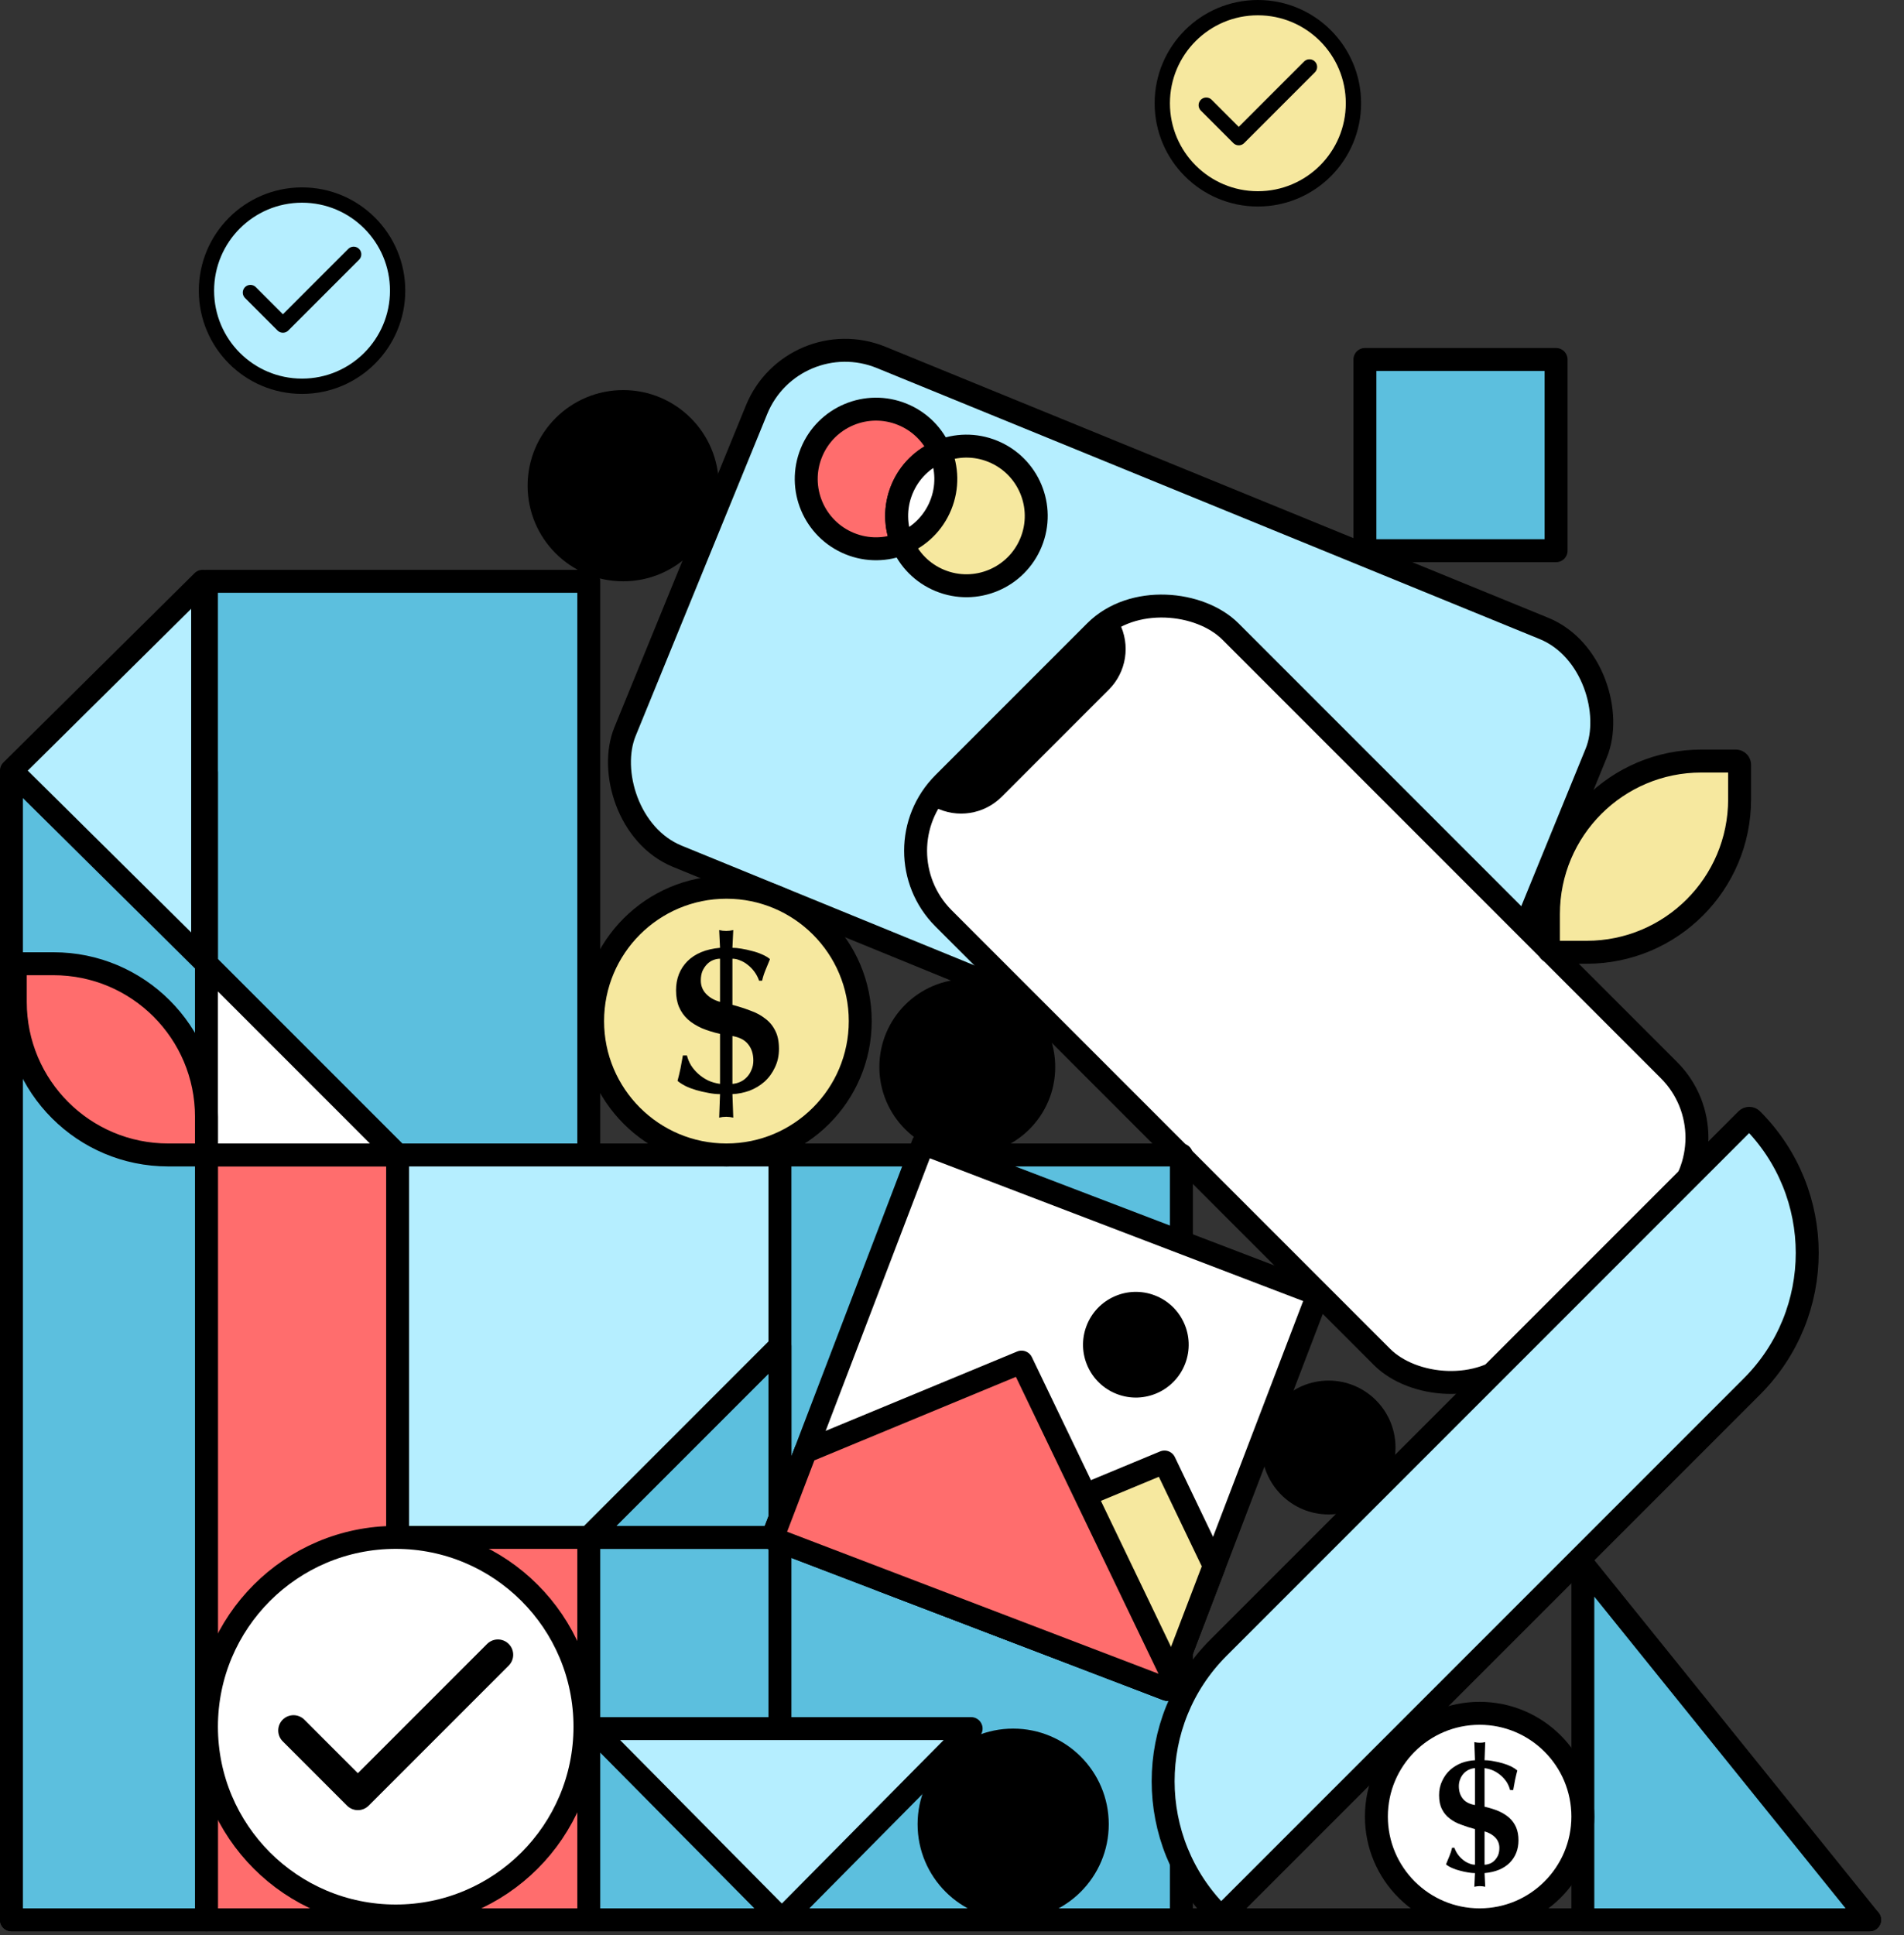 <svg xmlns="http://www.w3.org/2000/svg" width="498" height="506" viewBox="0 0 498 506" fill="none"><rect x="0" y="0" width="498" height="506" fill="#333333" stroke="none"/><rect x="207.341" y="84" width="237.261" height="140.92" rx="25" transform="rotate(22.234 207.341 84)" fill="#B5EEFF" stroke="black" stroke-width="6" stroke-linecap="round" stroke-linejoin="round"></rect><circle cx="229.127" cy="125.242" r="18.251" transform="rotate(22.234 229.127 125.242)" fill="#FF6D6D" stroke="black" stroke-width="6" stroke-linecap="round" stroke-linejoin="round"></circle><circle cx="252.779" cy="134.91" r="18.251" transform="rotate(22.234 252.779 134.91)" fill="#F6E89F" stroke="black" stroke-width="6" stroke-linecap="round" stroke-linejoin="round"></circle><path d="M236.021 142.14C240.402 140.353 244.089 136.873 246.021 132.147C247.953 127.421 247.759 122.356 245.885 118.011C241.504 119.799 237.817 123.278 235.885 128.004C233.953 132.73 234.147 137.796 236.021 142.14Z" fill="white" stroke="black" stroke-width="6" stroke-linecap="round" stroke-linejoin="round"></path><rect x="229.121" y="222.467" width="106.102" height="212.205" rx="25" transform="rotate(-45 229.121 222.467)" fill="white" stroke="black" stroke-width="6" stroke-linecap="round" stroke-linejoin="round"></rect><path d="M241.875 209.712L291.392 160.195L292.755 162.841C295.742 168.64 294.639 175.705 290.027 180.317L261.997 208.347C257.384 212.96 250.32 214.063 244.521 211.075L241.875 209.712Z" fill="black"></path><rect x="54" y="152" width="100" height="150" fill="#5CBFDE" stroke="black" stroke-width="6" stroke-linecap="round" stroke-linejoin="round"></rect><rect x="357" y="94" width="50" height="50" fill="#5CBFDE" stroke="black" stroke-width="6" stroke-linecap="round" stroke-linejoin="round"></rect><rect x="54" y="302" width="100" height="200" fill="#FF6D6D" stroke="black" stroke-width="6" stroke-linecap="round" stroke-linejoin="round"></rect><rect x="104" y="302" width="100" height="100" fill="#B5EEFF" stroke="black" stroke-width="6" stroke-linecap="round" stroke-linejoin="round"></rect><rect x="154" y="402" width="50" height="100" fill="#5CBFDE" stroke="black" stroke-width="6" stroke-linecap="round" stroke-linejoin="round"></rect><rect x="204" y="302" width="105" height="200" fill="#5CBFDE" stroke="black" stroke-width="6" stroke-linecap="round" stroke-linejoin="round"></rect><rect x="3" y="202" width="51" height="300" fill="#5CBFDE" stroke="black" stroke-width="6" stroke-linecap="round" stroke-linejoin="round"></rect><path d="M54 252L104 302H54V252Z" fill="white" stroke="black" stroke-width="6" stroke-linecap="round" stroke-linejoin="round"></path><path d="M204 352L154 402H204V352Z" fill="#5CBFDE" stroke="black" stroke-width="6" stroke-linecap="round" stroke-linejoin="round"></path><path d="M414 409L489 502H414V409Z" fill="#5CBFDE" stroke="black" stroke-width="6" stroke-linecap="round" stroke-linejoin="round"></path><path d="M254 452L155 452L204.5 502L254 452Z" fill="#B5EEFF" stroke="black" stroke-width="6" stroke-linecap="round" stroke-linejoin="round"></path><path d="M53 251L53 152L3 201.5L53 251Z" fill="#B5EEFF" stroke="black" stroke-width="6" stroke-linecap="round" stroke-linejoin="round"></path><circle cx="253" cy="279" r="23" fill="black"></circle><circle cx="347.5" cy="378.5" r="17.5" fill="black"></circle><circle cx="265" cy="477" r="25" fill="black"></circle><circle cx="163" cy="127" r="25" fill="black"></circle><circle cx="190" cy="267" r="35" fill="#F6E89F" stroke="black" stroke-width="6" stroke-linecap="round" stroke-linejoin="round"></circle><path d="M191.567 283.414C192.238 283.376 192.908 283.209 193.578 282.911C194.248 282.613 194.826 282.203 195.31 281.682C195.831 281.161 196.24 280.528 196.538 279.783C196.873 279.039 197.041 278.219 197.041 277.326C197.041 275.613 196.594 274.198 195.701 273.081C194.844 271.964 193.466 271.238 191.567 270.903V283.414ZM188.328 250.684C187.77 250.684 187.192 250.796 186.597 251.019C186.001 251.243 185.461 251.596 184.977 252.08C184.493 252.565 184.083 253.16 183.748 253.868C183.45 254.575 183.301 255.413 183.301 256.381C183.301 257.759 183.767 258.932 184.698 259.9C185.628 260.868 186.839 261.557 188.328 261.966V250.684ZM188.328 270.344C186.541 269.935 184.94 269.432 183.525 268.836C182.11 268.203 180.9 267.44 179.894 266.546C178.889 265.615 178.126 264.536 177.604 263.307C177.083 262.078 176.822 260.626 176.822 258.95C176.822 255.897 177.809 253.365 179.783 251.354C181.793 249.344 184.642 248.171 188.328 247.836L188.105 243.2C188.402 243.237 188.7 243.293 188.998 243.368C189.333 243.405 189.65 243.423 189.948 243.423C190.246 243.423 190.544 243.405 190.841 243.368C191.176 243.293 191.493 243.237 191.791 243.2L191.567 247.836C192.238 247.836 193.02 247.91 193.913 248.059C194.844 248.208 195.775 248.413 196.706 248.673C197.637 248.897 198.512 249.195 199.331 249.567C200.187 249.939 200.876 250.349 201.397 250.796C200.988 251.764 200.597 252.713 200.225 253.644C199.852 254.538 199.554 255.469 199.331 256.437H198.549C198.251 255.581 197.842 254.799 197.32 254.091C196.799 253.384 196.222 252.788 195.589 252.304C194.956 251.783 194.286 251.392 193.578 251.131C192.908 250.833 192.238 250.684 191.567 250.684V262.748C193.243 263.195 194.807 263.698 196.259 264.256C197.748 264.778 199.033 265.466 200.113 266.323C201.23 267.142 202.105 268.185 202.738 269.451C203.408 270.717 203.743 272.318 203.743 274.254C203.743 276.041 203.39 277.661 202.682 279.113C202.012 280.565 201.1 281.813 199.945 282.855C198.791 283.86 197.488 284.642 196.036 285.201C194.583 285.722 193.094 286.02 191.567 286.095L191.791 292.238C191.493 292.201 191.176 292.145 190.841 292.071C190.544 292.034 190.246 292.015 189.948 292.015C189.65 292.015 189.333 292.034 188.998 292.071C188.7 292.145 188.402 292.201 188.105 292.238L188.328 286.095C187.323 286.095 186.28 285.983 185.2 285.759C184.12 285.573 183.078 285.331 182.073 285.033C181.067 284.735 180.136 284.382 179.28 283.972C178.424 283.525 177.735 283.079 177.213 282.632C177.511 281.515 177.772 280.416 177.995 279.336C178.219 278.219 178.424 277.102 178.61 275.985H179.671C179.894 276.879 180.248 277.735 180.732 278.554C181.253 279.374 181.886 280.118 182.631 280.789C183.376 281.459 184.232 282.036 185.2 282.52C186.168 282.967 187.211 283.265 188.328 283.414V270.344Z" fill="black"></path><circle cx="387" cy="475" r="27" transform="rotate(-180 387 475)" fill="white" stroke="black" stroke-width="6" stroke-linecap="round" stroke-linejoin="round"></circle><path d="M385.791 462.338C385.274 462.367 384.757 462.496 384.24 462.726C383.723 462.956 383.277 463.272 382.904 463.674C382.502 464.076 382.186 464.564 381.956 465.139C381.698 465.713 381.568 466.345 381.568 467.035C381.568 468.356 381.913 469.447 382.602 470.309C383.263 471.171 384.326 471.731 385.791 471.989L385.791 462.338ZM388.29 487.587C388.721 487.587 389.166 487.5 389.625 487.328C390.085 487.156 390.502 486.883 390.875 486.509C391.248 486.136 391.564 485.676 391.823 485.131C392.053 484.585 392.168 483.939 392.168 483.192C392.168 482.129 391.808 481.224 391.09 480.477C390.372 479.731 389.439 479.199 388.29 478.883L388.29 487.587ZM388.29 472.42C389.669 472.736 390.904 473.124 391.995 473.584C393.087 474.072 394.02 474.661 394.796 475.35C395.571 476.068 396.16 476.901 396.562 477.849C396.964 478.797 397.166 479.917 397.166 481.21C397.166 483.565 396.404 485.518 394.882 487.07C393.331 488.621 391.133 489.525 388.29 489.784L388.462 493.36C388.232 493.331 388.003 493.288 387.773 493.231C387.514 493.202 387.27 493.188 387.04 493.188C386.811 493.188 386.581 493.202 386.351 493.231C386.092 493.288 385.848 493.331 385.618 493.36L385.791 489.784C385.274 489.784 384.671 489.727 383.981 489.612C383.263 489.497 382.545 489.339 381.827 489.138C381.109 488.965 380.434 488.736 379.802 488.448C379.141 488.161 378.61 487.845 378.208 487.5C378.524 486.754 378.825 486.021 379.112 485.303C379.4 484.614 379.629 483.896 379.802 483.149L380.405 483.149C380.635 483.809 380.951 484.413 381.353 484.958C381.755 485.504 382.2 485.964 382.689 486.337C383.177 486.739 383.694 487.041 384.24 487.242C384.757 487.472 385.274 487.587 385.791 487.587L385.791 478.28C384.498 477.935 383.292 477.548 382.172 477.117C381.023 476.715 380.032 476.183 379.199 475.522C378.337 474.891 377.662 474.086 377.174 473.11C376.657 472.133 376.398 470.898 376.398 469.404C376.398 468.025 376.671 466.776 377.217 465.656C377.734 464.536 378.437 463.573 379.328 462.769C380.218 461.993 381.224 461.39 382.344 460.959C383.464 460.557 384.613 460.327 385.791 460.27L385.618 455.531C385.848 455.559 386.092 455.602 386.351 455.66C386.581 455.689 386.811 455.703 387.04 455.703C387.27 455.703 387.514 455.689 387.773 455.66C388.003 455.602 388.232 455.559 388.462 455.531L388.29 460.27C389.065 460.27 389.87 460.356 390.703 460.529C391.536 460.672 392.34 460.859 393.115 461.089C393.891 461.318 394.609 461.591 395.27 461.907C395.93 462.252 396.462 462.597 396.864 462.941C396.634 463.803 396.433 464.65 396.261 465.483C396.088 466.345 395.93 467.207 395.787 468.069L394.968 468.069C394.796 467.379 394.523 466.719 394.15 466.087C393.747 465.455 393.259 464.88 392.685 464.363C392.11 463.846 391.449 463.401 390.703 463.028C389.956 462.683 389.152 462.453 388.29 462.338L388.29 472.42Z" fill="black"></path><circle cx="103.5" cy="451.5" r="49.5" fill="white" stroke="black" stroke-width="6" stroke-linecap="round" stroke-linejoin="round"></circle><path d="M76.77 452.49L93.6 469.32L130.23 432.69" stroke="black" stroke-width="8" stroke-linecap="round" stroke-linejoin="round"></path><circle cx="79" cy="76" r="25" fill="#B5EEFF" stroke="black" stroke-width="4" stroke-linecap="round" stroke-linejoin="round"></circle><path d="M65.5 76.5L74 85L92.5 66.5" stroke="black" stroke-width="4" stroke-linecap="round" stroke-linejoin="round"></path><circle cx="329" cy="27" r="25" fill="#F6E89F" stroke="black" stroke-width="4" stroke-linecap="round" stroke-linejoin="round"></circle><path d="M315.5 27.5L324 36L342.5 17.5" stroke="black" stroke-width="4" stroke-linecap="round" stroke-linejoin="round"></path><path d="M405 239C405 216.909 422.909 199 445 199H454C454.552 199 455 199.448 455 200V209C455 231.091 437.091 249 415 249H406C405.448 249 405 248.552 405 248V239Z" fill="#F6E89F"></path><path d="M445 202H454V196H445V202ZM452 200V209H458V200H452ZM415 246H406V252H415V246ZM408 248V239H402V248H408ZM406 246C407.105 246 408 246.895 408 248H402C402 250.209 403.791 252 406 252V246ZM452 209C452 229.435 435.435 246 415 246V252C438.748 252 458 232.748 458 209H452ZM454 202C452.895 202 452 201.105 452 200H458C458 197.791 456.209 196 454 196V202ZM445 196C421.252 196 402 215.252 402 239H408C408 218.565 424.565 202 445 202V196Z" fill="black"></path><path d="M54 292C54 269.909 36.091 252 14 252H5C4.448 252 4 252.448 4 253V262C4 284.091 21.909 302 44 302H53C53.552 302 54 301.552 54 301V292Z" fill="#FF6D6D"></path><path d="M14 255H5V249H14V255ZM7 253V262H1V253H7ZM44 299H53V305H44V299ZM51 301V292H57V301H51ZM53 299C51.895 299 51 299.895 51 301H57C57 303.209 55.209 305 53 305V299ZM7 262C7 282.435 23.566 299 44 299V305C20.252 305 1 285.748 1 262H7ZM5 255C6.105 255 7 254.105 7 253H1C1 250.791 2.791 249 5 249V255ZM14 249C37.748 249 57 268.252 57 292H51C51 271.565 34.434 255 14 255V249Z" fill="black"></path><path d="M3 502L489 502" stroke="black" stroke-width="6" stroke-linecap="round" stroke-linejoin="round"></path><path d="M456.829 292.711C457.215 292.325 457.84 292.325 458.226 292.711C477.509 311.993 477.509 343.257 458.226 362.54L320.082 500.684C319.697 501.069 319.071 501.069 318.686 500.684C299.403 481.401 299.403 450.137 318.686 430.854L456.829 292.711Z" fill="#B5EEFF" stroke="black" stroke-width="6" stroke-linecap="round" stroke-linejoin="round"></path><rect x="241.467" y="299" width="110.539" height="110.539" transform="rotate(20.919 241.467 299)" fill="white" stroke="black" stroke-width="6" stroke-linecap="round" stroke-linejoin="round"></rect><path d="M317.591 409.441L305.253 441.72L230.395 413.106L304.58 382.293L317.591 409.441Z" fill="#F6E89F" stroke="black" stroke-width="6" stroke-linecap="round" stroke-linejoin="round"></path><path d="M202 402.253L305.253 441.72L306.598 438.202L267.188 356.167L210.665 379.583L202 402.253Z" fill="#FF6D6D" stroke="black" stroke-width="6" stroke-linecap="round" stroke-linejoin="round"></path><circle cx="297.09" cy="351.621" r="13.817" transform="rotate(20.919 297.09 351.621)" fill="black"></circle></svg>